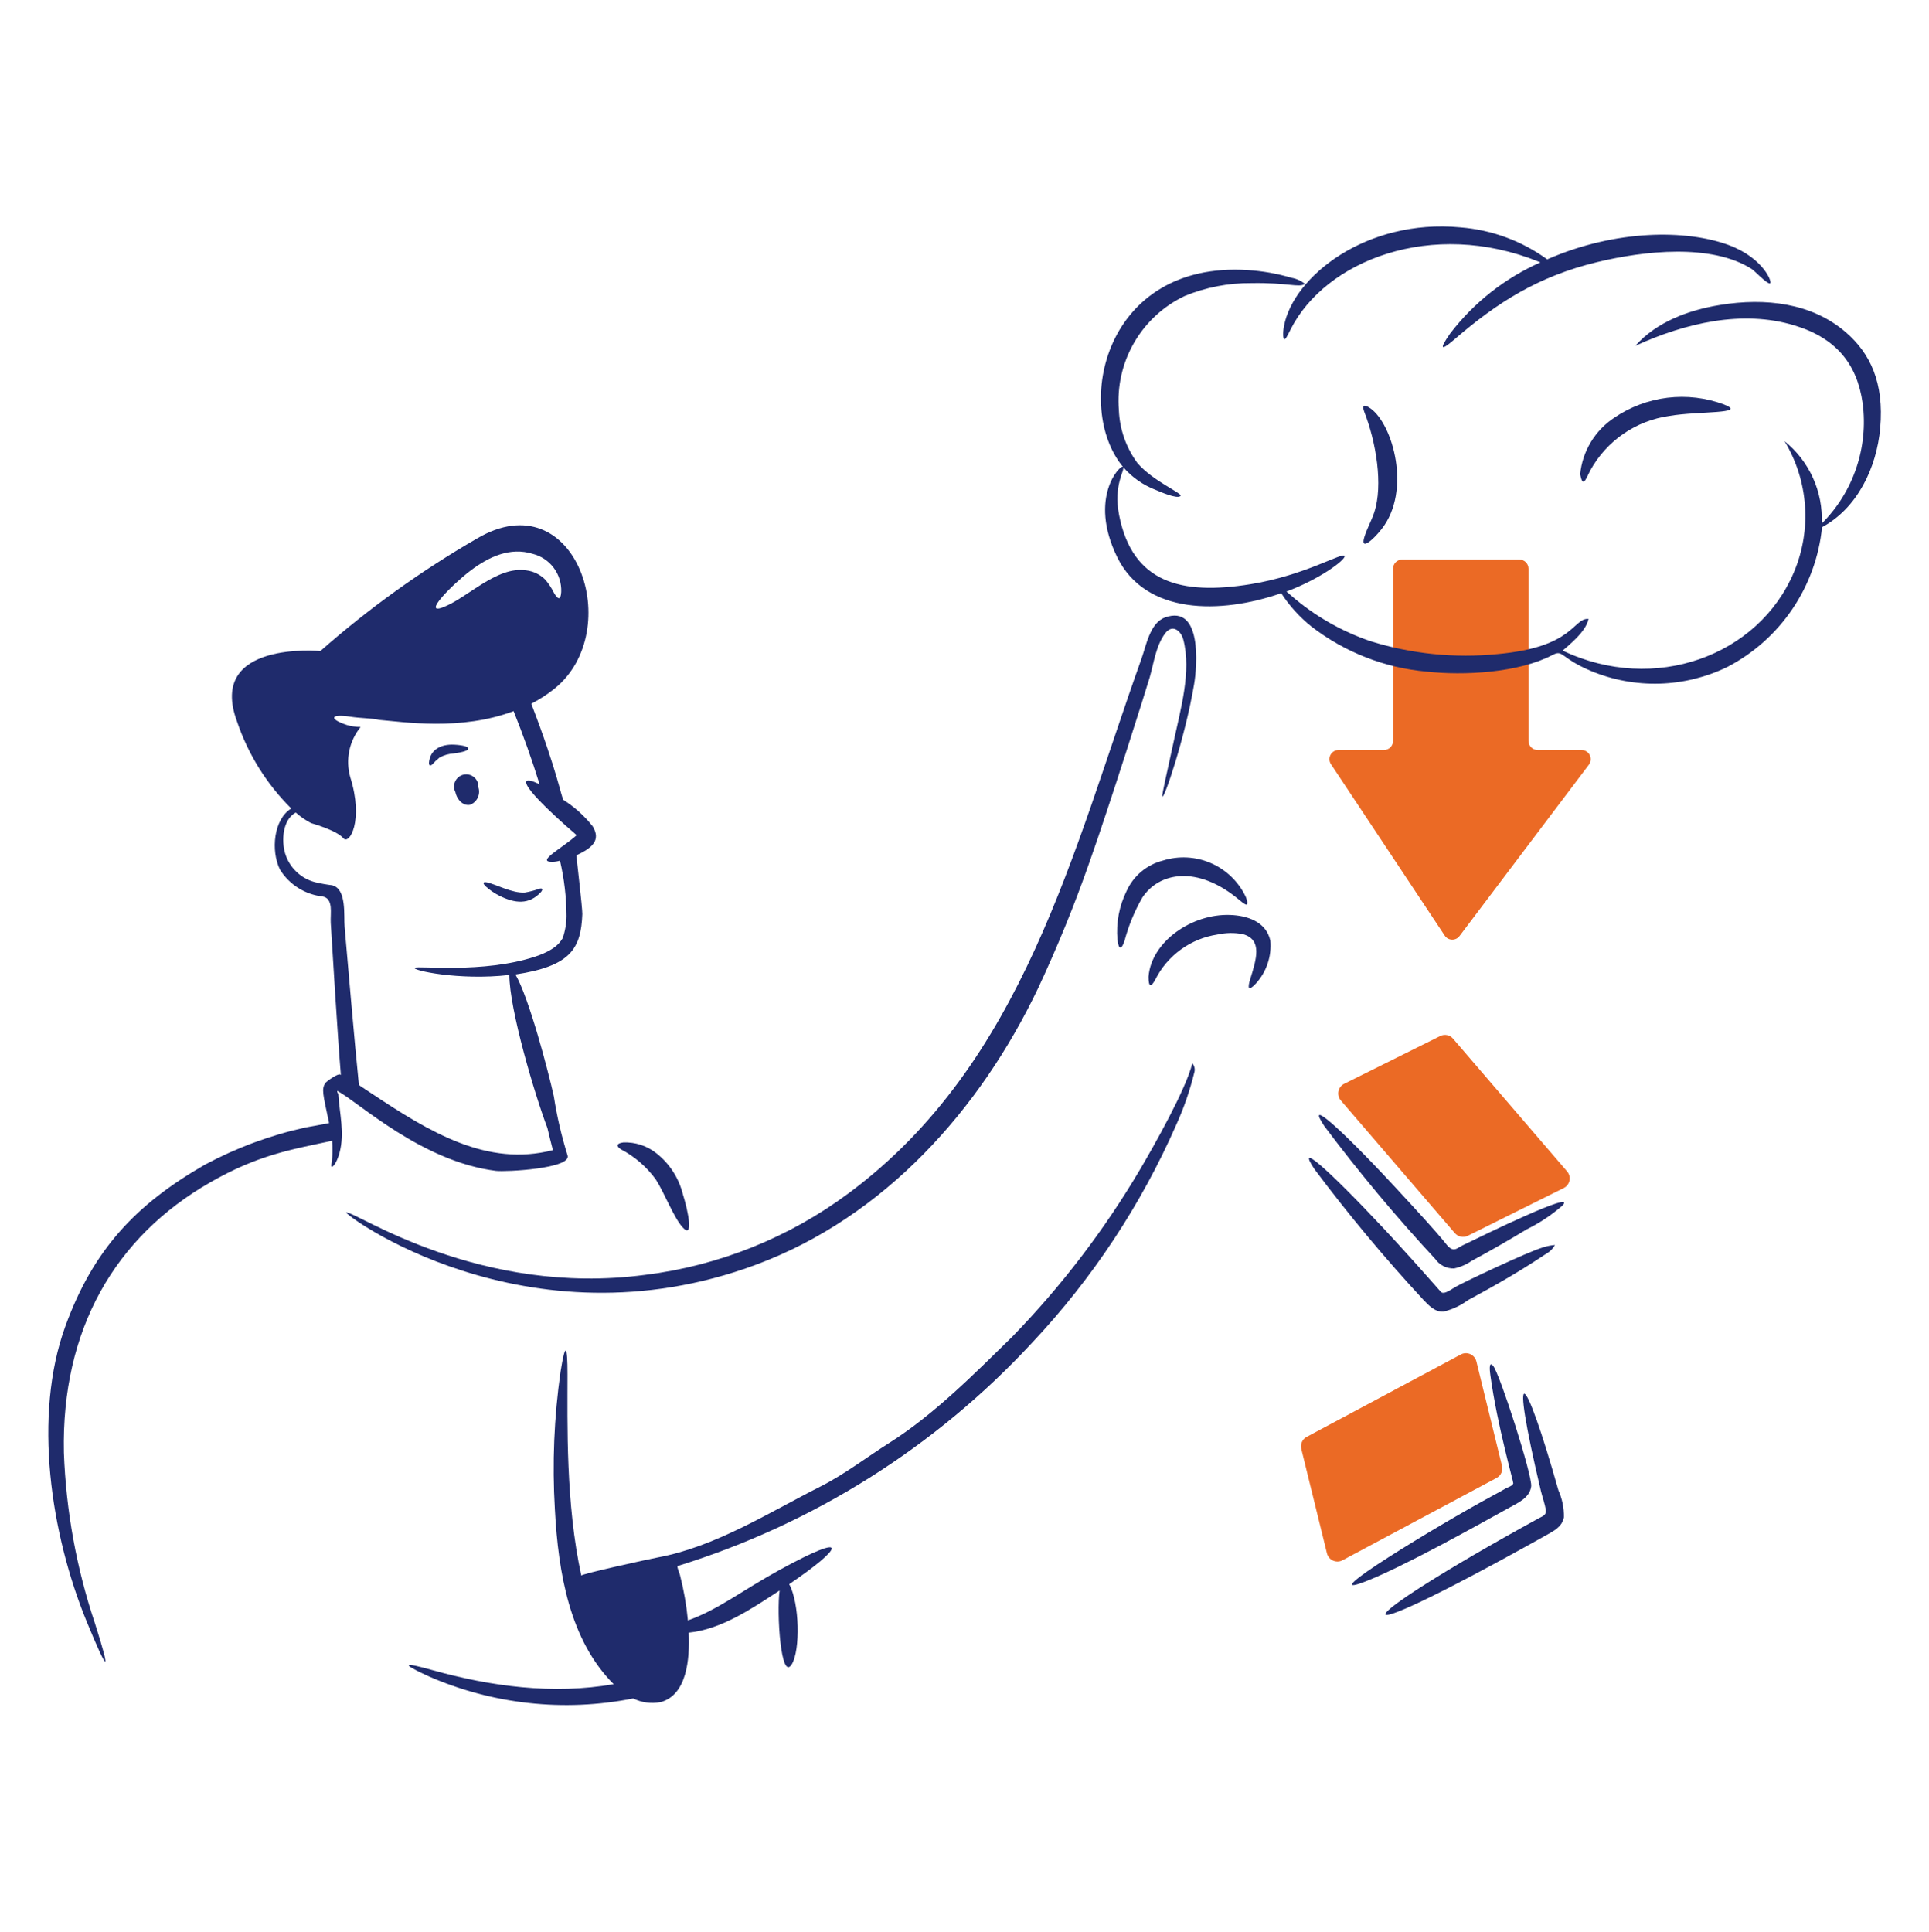 <svg xmlns="http://www.w3.org/2000/svg" width="2562" height="2566" viewBox="0 0 2562 2566" fill="none"><path d="M1668.11 1306.22C1658.05 1316.97 1656.5 1313.27 1660.54 1300.27C1668.64 1274.15 1677.07 1248.13 1650.81 1240.75C1639.55 1238.6 1627.97 1238.79 1616.78 1241.29C1599.28 1243.96 1582.67 1250.77 1568.34 1261.18C1554.01 1271.58 1542.36 1285.26 1534.38 1301.08C1528.73 1311.78 1525.42 1311.34 1525.42 1297.23C1529.13 1250.77 1582.74 1213.48 1633.75 1215.26C1656.71 1216.05 1681.63 1224.24 1687.23 1249.35C1688.15 1259.64 1686.93 1270.01 1683.63 1279.8C1680.34 1289.59 1675.05 1298.59 1668.11 1306.22Z" fill="#1F2B6C"></path><path d="M1654.32 1190.7C1657.14 1197.12 1657.02 1200.97 1655.68 1201.52C1654.05 1201.79 1650.8 1199.36 1645.94 1195.3C1590.24 1148.54 1539.17 1158.64 1517.1 1192.32C1506.62 1210.56 1498.62 1230.12 1493.32 1250.49C1488.98 1262.29 1485.8 1261.31 1484.14 1248.05C1482.21 1225.79 1486.42 1203.43 1496.3 1183.39C1500.79 1173.5 1507.44 1164.74 1515.76 1157.76C1524.08 1150.78 1533.86 1145.77 1544.37 1143.08C1565.35 1136.46 1588.01 1137.63 1608.2 1146.37C1628.4 1155.12 1644.77 1170.86 1654.32 1190.7Z" fill="#1F2B6C"></path><path d="M2030.08 984V755.369C2030.08 753.768 2029.77 752.182 2029.17 750.702C2028.56 749.221 2027.66 747.876 2026.53 746.744C2025.4 745.613 2024.06 744.716 2022.58 744.106C2021.1 743.497 2019.52 743.187 2017.92 743.193H1862.33C1860.73 743.187 1859.15 743.497 1857.67 744.106C1856.19 744.716 1854.85 745.613 1853.72 746.744C1852.59 747.876 1851.69 749.221 1851.08 750.702C1850.48 752.182 1850.17 753.768 1850.17 755.369V984C1850.18 985.6 1849.87 987.186 1849.26 988.665C1848.65 990.145 1847.76 991.489 1846.63 992.62C1845.5 993.751 1844.15 994.646 1842.68 995.254C1841.2 995.862 1839.61 996.171 1838.02 996.163H1777.81C1775.61 996.158 1773.44 996.756 1771.55 997.892C1769.66 999.027 1768.12 1000.66 1767.09 1002.61C1766.06 1004.56 1765.58 1006.75 1765.7 1008.96C1765.82 1011.16 1766.54 1013.29 1767.78 1015.11L1918.78 1242.64C1919.84 1244.27 1921.28 1245.61 1922.97 1246.56C1924.67 1247.51 1926.56 1248.04 1928.5 1248.09C1930.44 1248.14 1932.37 1247.73 1934.11 1246.87C1935.85 1246.02 1937.36 1244.76 1938.51 1243.19L2110.31 1015.65C2111.66 1013.84 2112.48 1011.69 2112.68 1009.44C2112.88 1007.19 2112.46 1004.92 2111.45 1002.9C2110.44 1000.88 2108.89 999.18 2106.97 997.99C2105.05 996.799 2102.84 996.167 2100.58 996.163H2042.23C2040.64 996.171 2039.05 995.862 2037.57 995.254C2036.1 994.646 2034.75 993.751 2033.62 992.62C2032.49 991.489 2031.6 990.145 2030.99 988.665C2030.38 987.186 2030.07 985.6 2030.08 984Z" fill="#EB6A25"></path><path d="M1987.95 1962.86L1782.91 2072.44C1780.99 2073.44 1778.88 2073.99 1776.72 2074.05C1774.56 2074.11 1772.42 2073.68 1770.45 2072.8C1768.48 2071.91 1766.73 2070.59 1765.34 2068.94C1763.95 2067.29 1762.95 2065.34 1762.41 2063.25L1728.34 1924.5C1727.57 1921.44 1727.84 1918.2 1729.12 1915.31C1730.39 1912.41 1732.59 1910.03 1735.37 1908.53L1940.33 1798.96C1942.25 1797.96 1944.37 1797.41 1946.52 1797.35C1948.68 1797.29 1950.83 1797.72 1952.8 1798.6C1954.77 1799.49 1956.51 1800.8 1957.91 1802.46C1959.3 1804.12 1960.29 1806.06 1960.83 1808.16L1994.86 1946.95C1995.6 1950 1995.33 1953.2 1994.08 1956.07C1992.83 1958.95 1990.67 1961.33 1987.95 1962.86Z" fill="#EB6A25"></path><path d="M1979.57 1827.58C1979.08 1824.05 1976.35 1805.64 1983.41 1814.6C1992.17 1825.8 2035.46 1960.04 2033.65 1974.23C2031.73 1989.37 2016.38 1995.9 2004.75 2002.37C1958.88 2027.83 1861.1 2082.39 1811.87 2101.16C1743.38 2127.21 1909.1 2026.19 1981.8 1986.97C1987.96 1983.63 1994.02 1980.32 1999.88 1976.96C2002.63 1975.38 2008.85 1973.72 2009.89 1970.19C2010.27 1968.38 1988.61 1893.26 1979.57 1827.58Z" fill="#1F2B6C"></path><path d="M2069.79 1979.36C2074.83 1990.65 2077.33 2002.92 2077.09 2015.29C2074.87 2028 2063.28 2033.63 2053.05 2039.37C1755.99 2205.65 1785.32 2158.33 2043.59 2016.65C2049 2013.67 2053.84 2012.58 2053.05 2005.82C2052.02 1997.7 2048.49 1988.5 2046.56 1980.39C2003.61 1799.38 2023.98 1817.41 2069.79 1979.36Z" fill="#1F2B6C"></path><path d="M1932.3 1637.93L1780.74 1461.52C1779.35 1459.88 1778.35 1457.95 1777.81 1455.87C1777.28 1453.79 1777.21 1451.62 1777.63 1449.51C1778.04 1447.41 1778.93 1445.42 1780.22 1443.71C1781.51 1441.99 1783.17 1440.59 1785.07 1439.6L1912.84 1376.03C1915.66 1374.61 1918.87 1374.19 1921.96 1374.83C1925.05 1375.46 1927.83 1377.13 1929.86 1379.55L2081.41 1555.95C2082.79 1557.58 2083.8 1559.51 2084.34 1561.59C2084.88 1563.67 2084.94 1565.84 2084.53 1567.95C2084.11 1570.05 2083.23 1572.04 2081.94 1573.75C2080.65 1575.47 2078.99 1576.87 2077.09 1577.86L1949.31 1641.45C1946.47 1642.77 1943.29 1643.15 1940.22 1642.51C1937.16 1641.88 1934.38 1640.27 1932.3 1637.93Z" fill="#EB6A25"></path><path d="M2075.22 1601.19C2060.82 1613.77 2044.83 1624.41 2027.67 1632.84C2003.63 1647.43 1979.22 1661.41 1954.48 1674.78C1947.46 1679.6 1939.56 1683 1931.24 1684.79C1926.32 1684.93 1921.45 1683.85 1917.06 1681.63C1912.68 1679.41 1908.91 1676.12 1906.12 1672.07C1853.97 1615.9 1804.83 1557.02 1758.89 1495.66C1734.28 1458.62 1775.55 1493.59 1850.74 1574.4C1929.55 1659.07 1918.75 1651.84 1925.04 1656.92C1931.9 1662.47 1935.59 1657.48 1942.33 1654.21C1969.33 1641.04 2095.59 1579.37 2075.22 1601.19Z" fill="#1F2B6C"></path><path d="M2048.98 1656.87C2054.24 1655.12 2059.68 1654.03 2065.2 1653.62C2062.53 1658.54 2058.5 1662.58 2053.58 1665.26C2009.94 1694.31 1979.29 1710.68 1949.58 1726.95C1939.92 1734.15 1928.89 1739.3 1917.17 1742.09C1905.82 1742.89 1897.72 1733.96 1890.42 1726.39C1839.17 1671.07 1790.85 1613.1 1745.67 1552.7C1721.05 1515.66 1762.04 1550.91 1837.52 1631.44C1863.41 1659.06 1888.59 1687.42 1913.69 1715.85C1917.75 1720.44 1929.06 1711.47 1932.9 1709.36C1946.06 1702.02 2027.73 1663.35 2048.98 1656.87Z" fill="#1F2B6C"></path><path d="M2451.76 441.534C2406.3 402.133 2344.41 395.346 2284.82 405.007C2242.69 411.794 2200.27 427.459 2171.9 459.38C2238.09 429.076 2314.22 411.127 2383.69 432.335C2438.14 448.95 2466.55 483.013 2473.91 535.68C2477.7 564.677 2474.78 594.16 2465.37 621.843C2455.95 649.526 2440.3 674.665 2419.62 695.311C2420.51 674.485 2416.5 653.741 2407.91 634.753C2399.33 615.764 2386.4 599.064 2370.18 586C2385.83 611.953 2395.12 641.251 2397.28 671.491C2399.44 701.732 2394.41 732.055 2382.61 759.974C2335.73 871.172 2197.3 922.133 2075.46 864.141C2081.87 858.278 2106.77 839.225 2109.77 821.931C2088.34 821.276 2091.21 859.433 1989.02 868.734C1932.26 874.44 1874.93 868.646 1820.46 851.696C1781.43 838.444 1745.36 817.671 1714.3 790.548C1712.11 788.688 1710.24 787.033 1708.62 785.673C1752.56 769.315 1786.77 743.834 1785.88 738.6C1783.85 732.493 1733.9 764.131 1660.81 775.935C1568.75 790.792 1503.93 774.152 1486.31 683.944C1478.47 643.85 1494.38 624.387 1491.7 620.371C1503.53 634.043 1518.57 644.547 1535.47 650.932C1540.08 652.793 1563.49 663.313 1567.88 658.784C1571.25 655.307 1531.49 639.385 1510.61 614.957C1495.62 594.577 1487.06 570.171 1486.04 544.88C1483.5 513.671 1490.52 482.428 1506.15 455.313C1521.79 428.198 1545.3 406.497 1573.56 393.101C1601.59 381.566 1631.64 375.769 1661.95 376.049C1710.88 375.177 1724.61 382.464 1733.26 377.14C1728.1 372.96 1721.96 370.165 1715.43 369.019C1696.51 363.427 1677.03 359.984 1657.35 358.755C1466.72 346.361 1425.49 540.376 1491.48 620.102C1488.6 616.253 1444.93 660.221 1483.66 739.69C1521.23 816.811 1621.13 815.9 1701.66 787.854C1712.65 804.833 1726.33 819.905 1742.16 832.477C1786.27 866.399 1839.12 887.047 1894.51 892.008C1944.47 897.499 2016.81 893.779 2062.32 869.812C2076.27 862.46 2072.03 873.854 2113.1 891.187C2141.97 903.2 2173.06 908.931 2204.31 907.999C2235.56 907.068 2266.26 899.496 2294.36 885.785C2329.03 867.716 2358.67 841.288 2380.6 808.885C2402.53 776.482 2416.06 739.122 2419.98 700.174C2466.71 675.014 2492.52 621.462 2497.23 568.423C2502.51 508.07 2483.86 469.375 2451.76 441.534Z" fill="#1F2B6C"></path><path d="M1705.38 432.873C1703.33 443.663 1704.29 449.642 1705.65 450.45C1707.27 451.271 1709.42 446.935 1714.03 437.736C1759.98 346.142 1901.59 290.126 2043.86 347.643C2044.67 347.913 2045.21 348.182 2046.01 348.452C1998.78 369.381 1957.54 401.849 1926.09 442.88C1911.71 463.408 1912.79 467.168 1931.48 451.002C1988.94 401.311 2043.39 366.953 2121.07 348.182C2183.64 333.068 2273.06 323.266 2326.37 357.163C2330.68 359.896 2346.63 377.191 2350.71 376.408C2354.7 376.408 2343.12 343.05 2296.15 325.55C2240.34 304.804 2146.28 304.47 2054.92 344.487C2021.13 319.953 1981.23 305.251 1939.63 302.007C1814.46 290.178 1717.82 367.376 1705.38 432.873Z" fill="#1F2B6C"></path><path d="M2112.2 624.695C2122.9 605.305 2137.96 588.681 2156.2 576.142C2174.43 563.603 2195.34 555.495 2217.25 552.462C2255.25 545.829 2322.1 550.037 2289.92 537.31C2265.87 528.301 2240.02 525.22 2214.53 528.326C2189.05 531.432 2164.68 540.635 2143.5 555.156C2130.98 563.516 2120.47 574.548 2112.72 587.461C2104.97 600.375 2100.17 614.847 2098.66 629.839C2102.3 647.917 2105.23 638.692 2112.2 624.695Z" fill="#1F2B6C"></path><path d="M1812.36 712.35C1805.81 732.48 1823.04 717.905 1835.05 702.612C1874.94 651.767 1849.96 563.419 1820.19 542.442C1811.3 536.181 1808.59 538.375 1812.08 547.318C1827.45 586.693 1837.39 644.223 1825.06 680.968C1821.51 691.54 1815.85 701.611 1812.36 712.35Z" fill="#1F2B6C"></path><path d="M1583.55 1412.28C1575.32 1446.76 1531.81 1523.36 1513.86 1553.78C1466.43 1633.99 1409.67 1708.28 1344.77 1775.1C1294.25 1824.61 1241.11 1878.42 1181.34 1916.33C1150.44 1935.92 1121.63 1958.27 1089.49 1974.5C1020.88 2009.14 949.862 2054.6 873.374 2068.65C862.857 2070.58 771.534 2090.56 772.085 2092.73C751.166 1997.79 753.715 1889.63 753.715 1825.7C753.715 1786.46 750.923 1781.54 744.531 1821.63C735.863 1882.28 733.327 1943.65 736.96 2004.81C741.508 2089.83 756.777 2178.59 815.037 2236.94C734.526 2251.05 651.504 2239.88 574.337 2218.27C536.56 2207.7 530.898 2208.73 567.855 2225.84C653.647 2263.72 749.009 2274.21 840.964 2255.88C852.26 2261.46 865.073 2263.17 877.434 2260.75C912.021 2251.35 916.274 2204.49 914.712 2168.49C958.266 2164.13 998.937 2136.29 1035.46 2112.49C1031.3 2142.24 1037.09 2234.48 1051.66 2210.42C1063.03 2191.7 1062 2129.51 1048.15 2104.1C1120.25 2055.34 1130.97 2032.75 1035.46 2085.16C984.846 2112.92 954.474 2137.65 913.635 2152.25C911.715 2131.9 908.189 2111.74 903.093 2091.95C902.542 2089.78 899.045 2081.68 899.852 2080.04C1080.19 2024.26 1242.67 1921.89 1370.97 1783.24C1450.69 1698.44 1515.37 1600.62 1562.22 1494.02C1572.55 1471.21 1580.7 1447.48 1586.56 1423.13C1586.9 1421.21 1586.81 1419.24 1586.29 1417.36C1585.77 1415.48 1584.83 1413.74 1583.55 1412.28Z" fill="#1F2B6C"></path><path d="M1004.65 1679.59C1175.11 1616.03 1302.03 1473.54 1378.79 1312.45C1404.41 1257.74 1427.22 1201.75 1447.13 1144.71C1472.93 1072.31 1523.86 910.637 1527.09 899.308C1532.56 880.063 1535.3 857.457 1547.59 841.137C1557.13 828.486 1568.51 837.66 1571.62 849.528C1582.74 891.867 1567.78 942.866 1558.92 984.538C1549.2 1029.98 1542.99 1055.1 1543.79 1057.85C1545.49 1063.48 1573.85 980.522 1585.94 909.02C1590.19 883.848 1596.38 802.711 1547.59 820.006C1527.28 827.203 1522.35 857.405 1515.97 875.175C1425.12 1129.05 1359.77 1412.19 1127.52 1584.57C1048.14 1643.73 954.776 1681.21 856.577 1693.34C636.885 1722.4 474.288 1610.28 460.018 1610.28C452.575 1610.33 697.733 1794.02 1004.65 1679.59Z" fill="#1F2B6C"></path><path d="M662.928 1189.61C683.962 1200.15 702.639 1202.11 718.574 1184.75C721.277 1181.22 720.739 1179.34 716.409 1180.41C710.09 1182.69 703.583 1184.41 696.964 1185.55C680.195 1186.66 657.112 1173.91 646.723 1172.01C633.874 1169.69 651.001 1183.65 662.928 1189.61Z" fill="#1F2B6C"></path><path d="M604.85 1052.18C607.284 1063.26 615.905 1070.72 624.309 1068.95C628.793 1067.24 632.447 1063.86 634.508 1059.52C636.57 1055.18 636.881 1050.21 635.376 1045.65C635.522 1043.16 635.091 1040.67 634.119 1038.37C633.146 1036.08 631.658 1034.04 629.77 1032.41C627.882 1030.79 625.645 1029.62 623.233 1029C620.821 1028.39 618.3 1028.33 615.864 1028.85C613.429 1029.37 611.146 1030.44 609.193 1031.99C607.24 1033.54 605.669 1035.51 604.604 1037.77C603.538 1040.02 603.005 1042.49 603.048 1044.98C603.091 1047.47 603.708 1049.92 604.85 1052.14V1052.18Z" fill="#1F2B6C"></path><path d="M447.899 1448.8C476.388 1463.89 559.705 1542.76 658.611 1555.14C671.305 1556.73 760.476 1552.15 753.699 1534.3C745.732 1508.82 739.682 1482.77 735.599 1456.39C727.99 1421.86 702.382 1324.62 684.538 1294.32C757.107 1283.31 771.646 1260.72 773.414 1214.23C773.696 1206.93 765.305 1136.05 765.574 1136.05C785.532 1126.64 798.765 1116.63 787.185 1097.56C776.376 1083.82 763.316 1072.02 748.562 1062.66C746.295 1062.66 740.876 1026.22 705.61 934.692C716.417 929.14 726.643 922.521 736.137 914.934C832.212 838.172 765.305 637.344 633.49 715.261C559.382 758.065 489.703 808.139 425.481 864.743C425.481 864.743 274.887 850.348 314.726 958.081C329.436 1001.78 354.137 1041.43 386.859 1073.87C363.609 1087.84 359.228 1129.86 372.012 1155.3C378.164 1165.08 386.432 1173.34 396.204 1179.47C405.977 1185.61 417.004 1189.47 428.466 1190.75C443.339 1193.4 438.548 1213.46 439.265 1225.65C440.546 1246.47 448.719 1381.48 452.78 1428.37C452.242 1422.68 433.296 1436.46 431.976 1438.63C426.993 1446.85 428.684 1452.23 437.1 1491.66C426.557 1493.82 415.759 1495.71 405.216 1497.61C358.887 1507.9 314.174 1524.46 272.312 1546.85C180.618 1599.45 123.806 1659.64 86.734 1761.68C43.59 1880.42 67.275 2037.34 115.095 2153.71C142.893 2221.36 148.657 2227.01 126.176 2156.42C101.592 2083.13 87.67 2006.68 84.838 1929.42C81.341 1765.6 152.923 1642.88 278.794 1570.66C343.497 1533.53 386.936 1526.91 441.148 1515.2C441.573 1519.24 441.753 1523.31 441.686 1527.37C441.955 1540.63 438.983 1548.2 440.405 1549.56C441.212 1550.9 446.913 1546.04 450.935 1531.16C458.019 1504.93 450.935 1479.21 449.321 1452.97C448.345 1451.81 447.838 1450.32 447.899 1448.8ZM624.305 758.344C649.157 739.368 677.646 726.269 707.57 735.622C718.709 738.435 728.544 744.995 735.428 754.205C742.313 763.415 745.828 774.714 745.385 786.211C744.694 797.591 741.12 796.731 735.663 787.301C732.549 780.969 728.645 775.059 724.044 769.711C717.253 762.971 708.415 758.687 698.924 757.536C659.559 751.493 620.206 794.858 587.899 806.777C560.524 816.849 601.183 775.998 624.305 758.344ZM441.122 1175.82C433.487 1174.91 425.912 1173.55 418.436 1171.75C409.118 1169.31 400.579 1164.53 393.628 1157.85C386.677 1151.18 381.547 1142.83 378.725 1133.61C373.601 1116.83 375.215 1088.7 392.816 1079.22C399.03 1084.77 405.916 1089.51 413.312 1093.34C413.312 1093.34 447.13 1102.75 455.995 1113.35C463.873 1122.78 483.434 1090.13 465.18 1032.19C461.945 1020.8 461.509 1008.81 463.906 997.219C466.304 985.631 471.466 974.796 478.95 965.638C472.733 965.57 466.554 964.66 460.581 962.931C435.64 954.553 439.777 948.036 464.424 951.833C479.796 954.207 496.295 954.001 503.315 956.157C536.006 958.864 611.905 971.04 682.143 944.533C694.837 976.185 706.482 1008.93 716.73 1041.93C712.976 1039.91 702.165 1034.59 699.167 1037.6C693.505 1047.06 757.478 1102.09 765.894 1109.3C747.141 1126.36 710.619 1145.07 734.01 1144.75C737.308 1144.63 740.576 1144.08 743.733 1143.12C749.372 1167.24 752.273 1191.93 752.38 1216.71C752.299 1226.76 750.568 1236.73 747.256 1246.22C745.309 1248.45 741.338 1260.48 710.799 1270.59C641.368 1293.51 554.119 1282.23 550.878 1285.48C546.241 1288.57 609.42 1302.64 676.48 1294.95C676.48 1340.31 710.209 1454.04 727.003 1498.13C728.886 1506.79 731.589 1516.53 734.292 1527.64C647.018 1549.93 571.861 1504.55 491.991 1451.34C476.721 1441.17 476.619 1441.46 476.619 1440.25C471.751 1393.98 459.735 1254.63 457.699 1231.12C456.366 1216.39 460.863 1180.68 441.148 1175.82H441.122Z" fill="#1F2B6C"></path><path d="M573.786 1015.65C576.857 1012.23 580.198 1009.06 583.778 1006.18C589.594 1002.96 596.063 1001.1 602.698 1000.74C630.496 997.136 626.435 990.349 603.505 989.104C585.738 988.142 571.096 995.519 569.738 1013.19C569.738 1016.72 571.088 1017.54 573.786 1015.65Z" fill="#1F2B6C"></path><path d="M824.478 1526.45C842.836 1536.04 858.736 1549.74 870.94 1566.49C881.815 1583.17 894.382 1616.18 906.052 1629.54C921.757 1647.5 914.097 1608.74 906.859 1585.92C901.434 1564.35 888.984 1545.21 871.478 1531.53C859.047 1521.73 843.521 1516.73 827.719 1517.42C818.803 1518.65 818.034 1522.06 824.478 1526.45Z" fill="#1F2B6C"></path></svg>